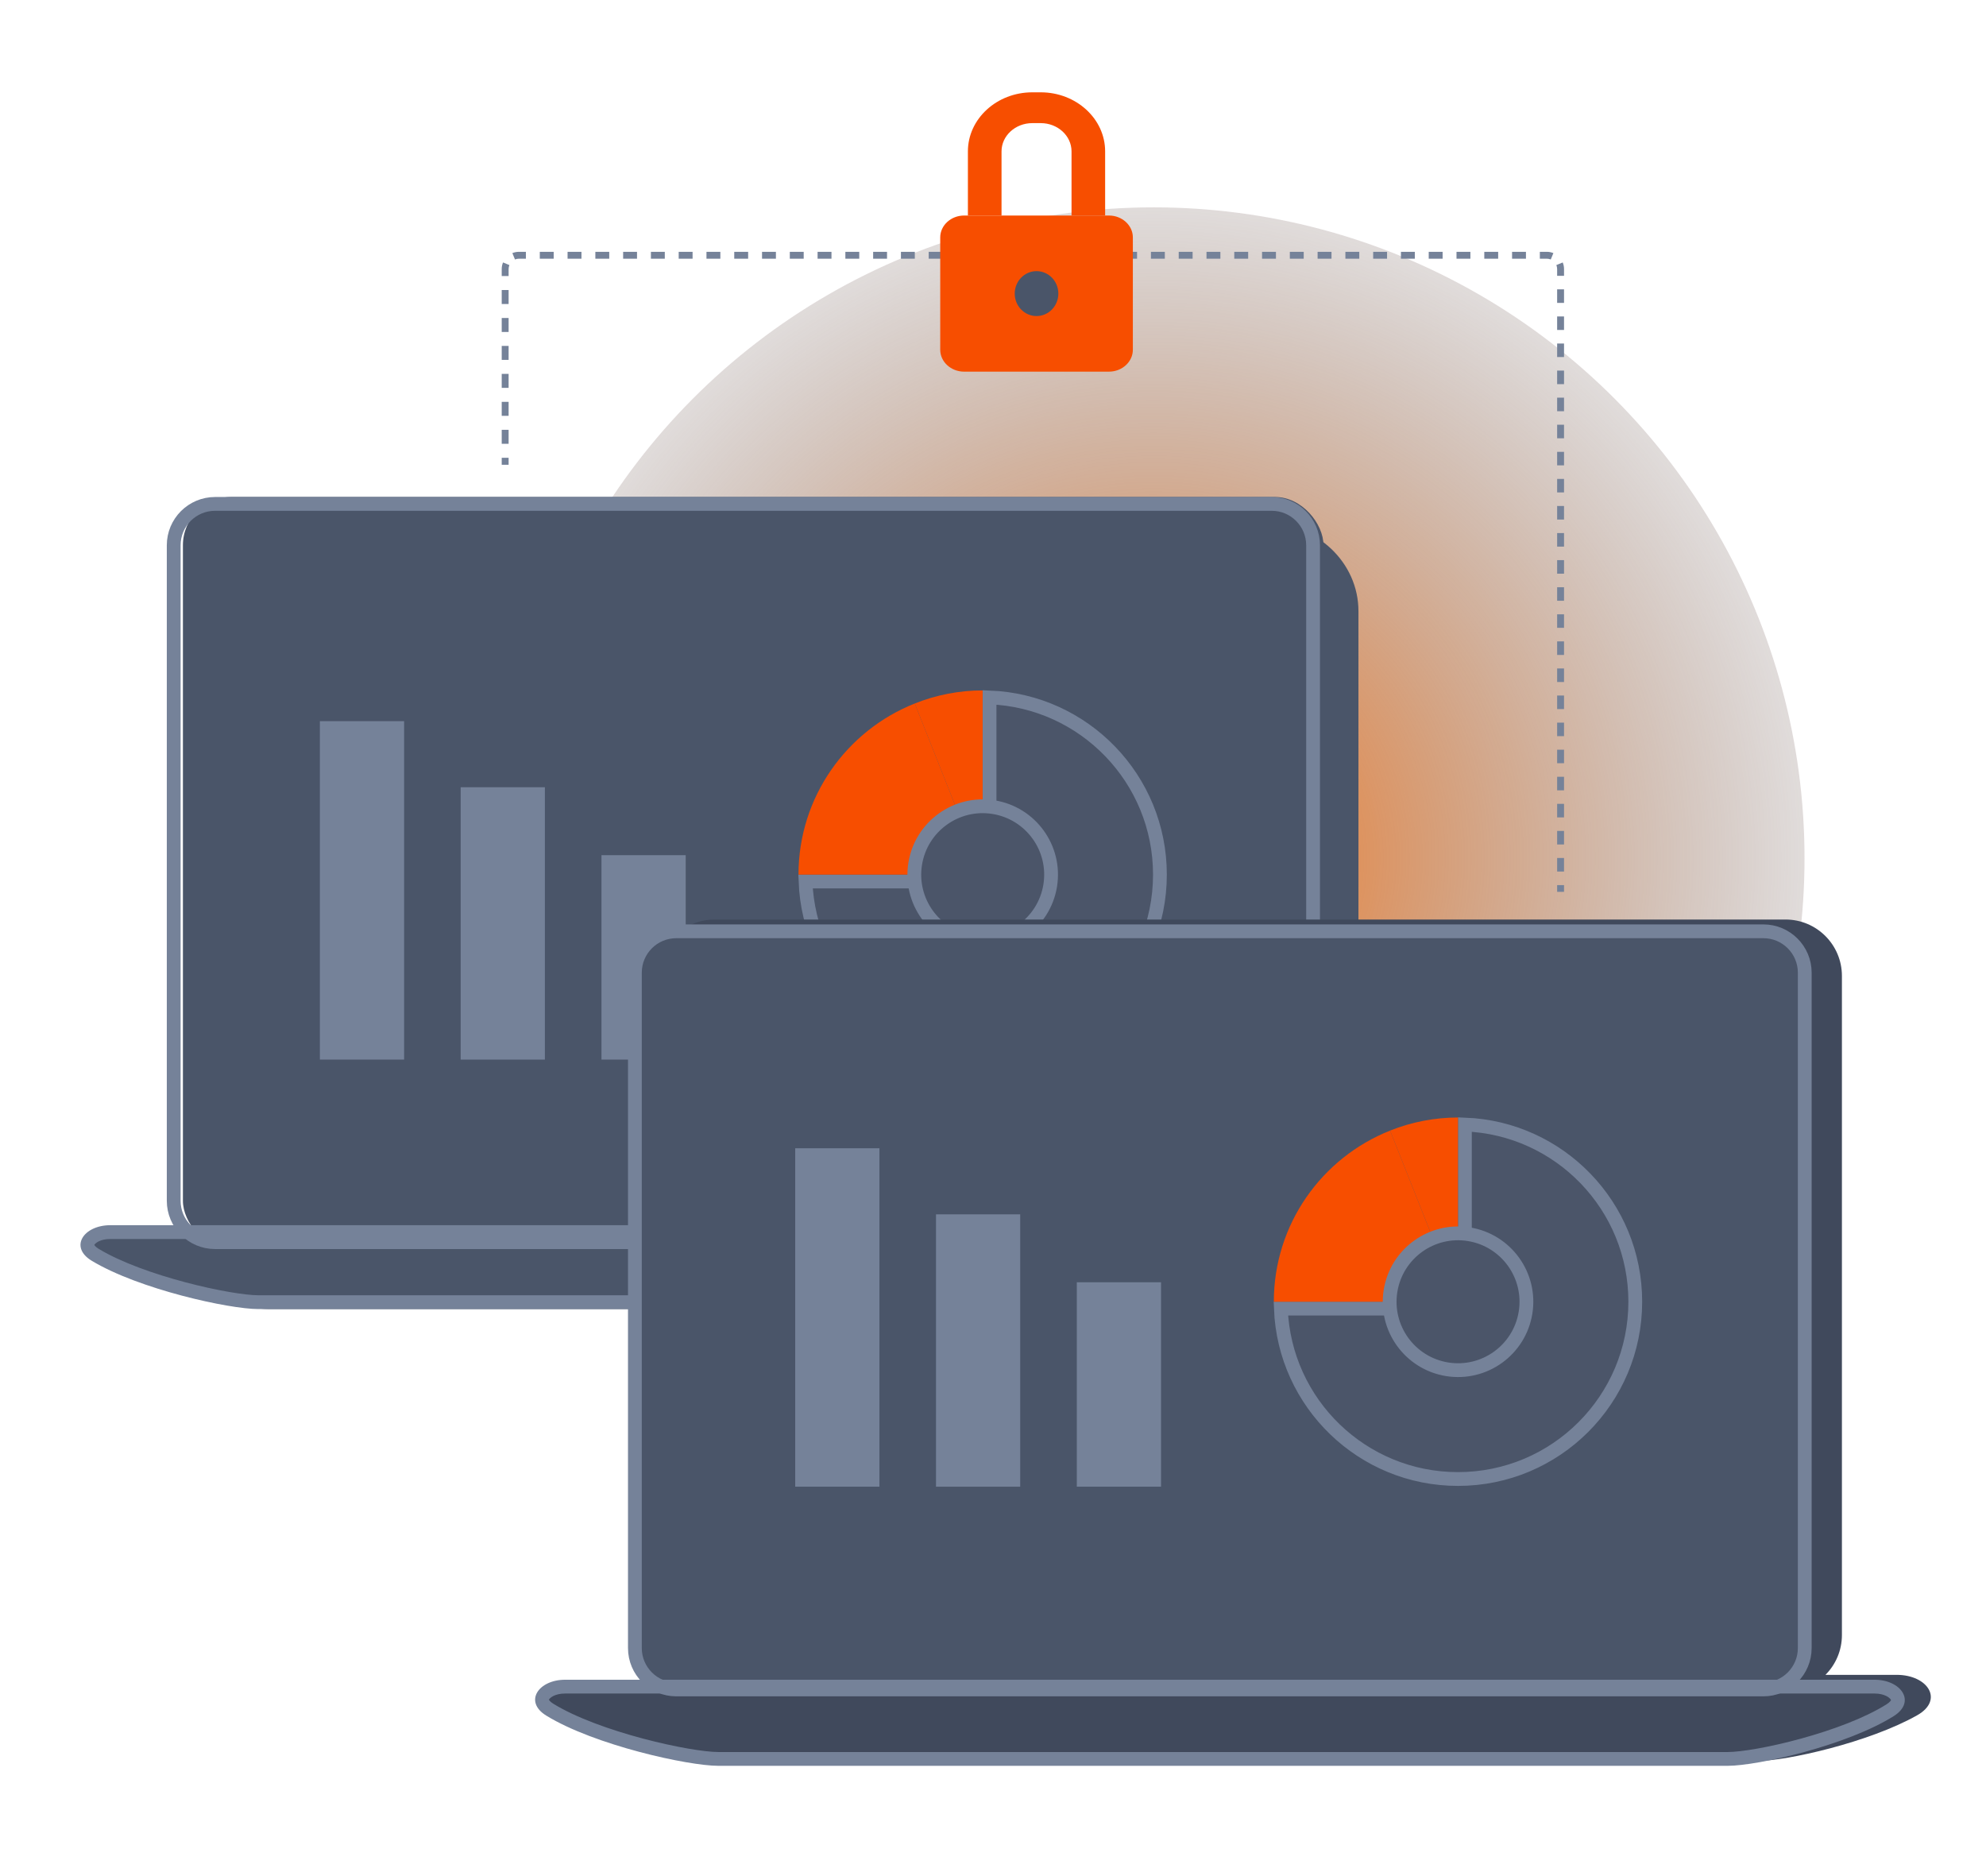 <svg width="288" height="272" viewBox="0 0 288 272" fill="none" xmlns="http://www.w3.org/2000/svg"><g clip-path="url(#clip0_5481_1033)"><g style="mix-blend-mode:lighten" filter="url(#filter0_f_5481_1033)"><circle cx="167.309" cy="124.437" r="94.375" fill="url(#paint0_radial_5481_1033)"/></g><rect x="26.525" y="72.056" width="165.403" height="109.035" rx="7" fill="#4A5569"/><path d="M27.866 88.601C27.866 81.546 33.908 75.827 41.36 75.827H183.501C190.954 75.827 196.995 81.546 196.995 88.601V168.595C196.995 172.327 195.305 175.685 192.609 178.021H199.554C207.007 178.021 209.952 183.1 203.021 185.693C196.315 188.202 188.141 189.791 184.865 189.791H39.045C35.723 189.791 27.079 188.156 20.069 185.586C13.12 183.037 6.955 177.19 23.44 178.021H32.252C29.557 175.685 27.866 172.327 27.866 168.595V88.601Z" fill="#4A5569"/><path d="M31.189 73.056H184.416C187.73 73.056 190.416 75.742 190.416 79.056V174.091C190.416 177.404 187.73 180.091 184.416 180.091H31.189C27.875 180.091 25.189 177.404 25.189 174.091V79.056C25.189 75.742 27.875 73.056 31.189 73.056Z" stroke="#758299" stroke-width="2"/><path d="M58.601 104.558H46.387V153.621H58.601V104.558Z" fill="#758299"/><path d="M79.016 114.137H66.803V153.623H79.016V114.137Z" fill="#758299"/><path d="M99.438 123.984H87.224V153.621H99.438V123.984Z" fill="#758299"/><path d="M142.5 127.803H143.5V126.803V101.115C157.235 101.64 168.207 112.94 168.207 126.803C168.207 141.001 156.698 152.51 142.5 152.51C128.638 152.51 117.338 141.538 116.812 127.803H142.5Z" fill="#4B5569" stroke="#758299" stroke-width="2"/><path d="M115.794 126.804H142.501L132.655 101.994C122.782 105.917 115.794 115.536 115.794 126.804Z" fill="#F74E00"/><path d="M132.652 101.994L142.497 126.804V100.097C139.125 100.099 135.783 100.743 132.652 101.994Z" fill="#F74E00"/><path d="M144.095 117.023C149.5 117.901 153.171 122.994 152.294 128.4C151.416 133.805 146.323 137.476 140.917 136.599C135.511 135.721 131.841 130.628 132.718 125.222C133.595 119.816 138.689 116.146 144.095 117.023Z" fill="#4B5569" stroke="#758299" stroke-width="2"/><path fill-rule="evenodd" clip-rule="evenodd" d="M37.458 187.791H180.065C181.898 187.791 185.865 187.14 190.294 185.931C194.702 184.727 199.264 183.053 202.335 181.152C202.865 180.824 202.976 180.581 202.99 180.543C202.987 180.533 202.98 180.516 202.966 180.493C202.819 180.242 202.103 179.632 200.627 179.632H16C14.516 179.632 13.822 180.242 13.691 180.467C13.686 180.476 13.682 180.484 13.679 180.491C13.709 180.553 13.846 180.781 14.338 181.078C17.526 183 22.291 184.692 26.879 185.908C31.489 187.13 35.609 187.791 37.458 187.791ZM180.065 189.791H37.458C33.226 189.791 20.164 186.926 13.306 182.791C9.995 180.795 12.134 177.632 16 177.632H200.627C204.493 177.632 206.675 180.818 203.388 182.853C196.762 186.954 184.276 189.791 180.065 189.791Z" fill="#758299"/><path d="M96.371 244.132C94.898 242.653 95.459 239.305 95.459 237.052V141.492C95.459 136.975 99.12 133.314 103.637 133.314H258.927C263.444 133.314 267.106 136.975 267.106 141.492V237.052C267.106 239.305 266.195 241.344 264.721 242.823H275.042C279.559 242.823 281.947 246.466 278.014 248.688C271.045 252.624 259.077 255.304 254.93 255.304H108.554C104.381 255.304 89.104 253.697 81.883 249.721C77.926 247.542 77.366 244.132 81.883 244.132H96.371Z" fill="#40495C"/><rect x="91.847" y="135.161" width="169.974" height="109.911" rx="7" fill="#4A5569"/><path d="M98.069 135.023H255.716C259.03 135.023 261.716 137.709 261.716 141.023V238.939C261.716 242.252 259.03 244.939 255.716 244.939H98.069C94.755 244.939 92.069 242.252 92.069 238.939V141.023C92.069 137.709 94.755 135.023 98.069 135.023Z" stroke="#758299" stroke-width="2"/><path fill-rule="evenodd" clip-rule="evenodd" d="M104.165 254.013H250.541C252.445 254.013 256.572 253.332 261.16 252.073C265.729 250.819 270.441 249.076 273.572 247.1C274.119 246.755 274.214 246.504 274.222 246.481C274.222 246.479 274.223 246.478 274.223 246.477C274.22 246.467 274.212 246.445 274.191 246.409C274.033 246.143 273.303 245.532 271.831 245.532H81.955C80.475 245.532 79.766 246.143 79.625 246.384C79.614 246.402 79.608 246.415 79.604 246.425C79.625 246.474 79.748 246.711 80.261 247.027C83.51 249.022 88.431 250.783 93.186 252.05C97.96 253.323 102.245 254.013 104.165 254.013ZM79.6 246.439C79.6 246.439 79.6 246.439 79.6 246.438L79.6 246.439ZM250.541 256.013H104.165C99.788 256.013 86.209 253.027 79.215 248.731C75.92 246.707 78.089 243.532 81.955 243.532H271.831C275.697 243.532 277.909 246.729 274.639 248.792C267.881 253.056 254.897 256.013 250.541 256.013Z" fill="#758299"/><path fill-rule="evenodd" clip-rule="evenodd" d="M226.808 128.322L226.808 129.304L225.808 129.304L225.808 128.322L226.808 128.322ZM226.808 124.396L226.808 126.359L225.808 126.359L225.808 124.396L226.808 124.396ZM226.808 120.471L226.808 122.434L225.808 122.434L225.808 120.471L226.808 120.471ZM226.808 116.545L226.808 118.508L225.808 118.508L225.808 116.545L226.808 116.545ZM226.808 112.619L226.808 114.582L225.808 114.582L225.808 112.619L226.808 112.619ZM226.808 108.693L226.808 110.656L225.808 110.656L225.808 108.693L226.808 108.693ZM226.808 104.767L226.808 106.73L225.808 106.73L225.808 104.767L226.808 104.767ZM226.808 100.841L226.808 102.804L225.808 102.804L225.808 100.841L226.808 100.841ZM226.808 96.915L226.808 98.878L225.808 98.878L225.808 96.915L226.808 96.915ZM226.808 92.989L226.808 94.952L225.808 94.952L225.808 92.989L226.808 92.989ZM226.808 89.063L226.808 91.026L225.808 91.026L225.808 89.063L226.808 89.063ZM226.808 85.137L226.808 87.1L225.808 87.1L225.808 85.137L226.808 85.137ZM226.808 81.211L226.808 83.174L225.808 83.174L225.808 81.211L226.808 81.211ZM226.808 77.285L226.808 79.248L225.808 79.248L225.808 77.285L226.808 77.285ZM226.808 73.359L226.808 75.322L225.808 75.322L225.808 73.359L226.808 73.359ZM226.808 69.433L226.808 71.396L225.808 71.396L225.808 69.433L226.808 69.433ZM226.808 65.507L226.808 67.47L225.808 67.47L225.808 65.507L226.808 65.507ZM72.757 67.383L72.757 66.37L73.757 66.37L73.757 67.383L72.757 67.383ZM72.757 64.343L72.757 62.316L73.757 62.316L73.757 64.343L72.757 64.343ZM226.808 61.581L226.808 63.544L225.808 63.544L225.808 61.581L226.808 61.581ZM72.757 60.289L72.757 58.262L73.757 58.262L73.757 60.289L72.757 60.289ZM226.808 57.655L226.808 59.618L225.808 59.618L225.808 57.655L226.808 57.655ZM72.757 56.235L72.757 54.208L73.757 54.208L73.757 56.235L72.757 56.235ZM226.808 53.729L226.808 55.692L225.808 55.692L225.808 53.729L226.808 53.729ZM72.757 52.181L72.757 50.154L73.757 50.154L73.757 52.181L72.757 52.181ZM226.808 49.803L226.808 51.766L225.808 51.766L225.808 49.803L226.808 49.803ZM72.757 48.127L72.757 46.101L73.757 46.101L73.757 48.127L72.757 48.127ZM226.808 45.877L226.808 47.84L225.808 47.84L225.808 45.877L226.808 45.877ZM72.757 44.074L72.757 42.047L73.757 42.047L73.757 44.074L72.757 44.074ZM226.808 41.951L226.808 43.914L225.808 43.914L225.808 41.951L226.808 41.951ZM72.757 40.02L72.757 39.007C72.757 38.669 72.825 38.345 72.947 38.049L73.871 38.432C73.798 38.609 73.757 38.802 73.757 39.007L73.757 40.02L72.757 40.02ZM226.808 39.007L226.808 39.988L225.808 39.988L225.808 39.007C225.808 38.802 225.767 38.609 225.694 38.432L226.618 38.05C226.74 38.345 226.808 38.669 226.808 39.007ZM224.308 36.507C224.646 36.507 224.969 36.574 225.265 36.697L224.882 37.62C224.705 37.547 224.512 37.507 224.308 37.507L223.3 37.507L223.3 36.507L224.308 36.507ZM74.3 36.696C74.596 36.574 74.919 36.507 75.257 36.507L76.264 36.507L76.264 37.507L75.257 37.507C75.053 37.507 74.859 37.547 74.683 37.62L74.3 36.696ZM219.272 36.507L221.286 36.507L221.286 37.507L219.272 37.507L219.272 36.507ZM215.244 36.507L217.258 36.507L217.258 37.507L215.244 37.507L215.244 36.507ZM211.215 36.507L213.23 36.507L213.23 37.507L211.215 37.507L211.215 36.507ZM207.187 36.507L209.201 36.507L209.201 37.507L207.187 37.507L207.187 36.507ZM203.159 36.507L205.173 36.507L205.173 37.507L203.159 37.507L203.159 36.507ZM199.13 36.507L201.144 36.507L201.144 37.507L199.13 37.507L199.13 36.507ZM195.102 36.507L197.116 36.507L197.116 37.507L195.102 37.507L195.102 36.507ZM191.073 36.507L193.088 36.507L193.088 37.507L191.073 37.507L191.073 36.507ZM187.045 36.507L189.059 36.507L189.059 37.507L187.045 37.507L187.045 36.507ZM183.017 36.507L185.031 36.507L185.031 37.507L183.017 37.507L183.017 36.507ZM178.988 36.507L181.002 36.507L181.002 37.507L178.988 37.507L178.988 36.507ZM174.96 36.507L176.974 36.507L176.974 37.507L174.96 37.507L174.96 36.507ZM170.932 36.507L172.946 36.507L172.946 37.507L170.932 37.507L170.932 36.507ZM166.903 36.507L168.917 36.507L168.917 37.507L166.903 37.507L166.903 36.507ZM162.875 36.507L164.889 36.507L164.889 37.507L162.875 37.507L162.875 36.507ZM158.846 36.507L160.861 36.507L160.861 37.507L158.846 37.507L158.846 36.507ZM154.818 36.507L156.832 36.507L156.832 37.507L154.818 37.507L154.818 36.507ZM150.79 36.507L152.804 36.507L152.804 37.507L150.79 37.507L150.79 36.507ZM146.761 36.507L148.775 36.507L148.775 37.507L146.761 37.507L146.761 36.507ZM142.733 36.507L144.747 36.507L144.747 37.507L142.733 37.507L142.733 36.507ZM138.704 36.507L140.719 36.507L140.719 37.507L138.704 37.507L138.704 36.507ZM134.676 36.507L136.69 36.507L136.69 37.507L134.676 37.507L134.676 36.507ZM130.648 36.507L132.662 36.507L132.662 37.507L130.648 37.507L130.648 36.507ZM126.619 36.507L128.633 36.507L128.633 37.507L126.619 37.507L126.619 36.507ZM122.591 36.507L124.605 36.507L124.605 37.507L122.591 37.507L122.591 36.507ZM118.563 36.507L120.577 36.507L120.577 37.507L118.563 37.507L118.563 36.507ZM114.534 36.507L116.548 36.507L116.548 37.507L114.534 37.507L114.534 36.507ZM110.506 36.507L112.52 36.507L112.52 37.507L110.506 37.507L110.506 36.507ZM106.477 36.507L108.492 36.507L108.492 37.507L106.477 37.507L106.477 36.507ZM102.449 36.507L104.463 36.507L104.463 37.507L102.449 37.507L102.449 36.507ZM98.421 36.507L100.435 36.507L100.435 37.507L98.421 37.507L98.421 36.507ZM94.392 36.507L96.406 36.507L96.406 37.507L94.392 37.507L94.392 36.507ZM90.364 36.507L92.378 36.507L92.378 37.507L90.364 37.507L90.364 36.507ZM86.335 36.507L88.35 36.507L88.35 37.507L86.335 37.507L86.335 36.507ZM82.307 36.507L84.321 36.507L84.321 37.507L82.307 37.507L82.307 36.507ZM78.279 36.507L80.293 36.507L80.293 37.507L78.279 37.507L78.279 36.507Z" fill="#758299"/><path d="M136.347 50.71C136.347 52.455 137.905 53.883 139.809 53.883H160.818C162.723 53.883 164.281 52.453 164.281 50.71V34.42C164.281 32.676 162.722 31.248 160.818 31.248H139.809C137.905 31.248 136.347 32.678 136.347 34.42V50.71Z" fill="#F74E00"/><path d="M140.363 31.248H145.237V21.944C145.237 19.687 147.241 17.85 149.703 17.85H150.922C153.384 17.85 155.388 19.687 155.388 21.944V31.248H160.261V21.944C160.261 17.224 156.071 13.385 150.92 13.385H149.702C144.551 13.385 140.361 17.224 140.361 21.944V31.248H140.363Z" fill="#F74E00"/><path d="M150.313 45.822C152.06 45.822 153.476 44.364 153.476 42.566C153.476 40.768 152.06 39.31 150.313 39.31C148.567 39.31 147.151 40.768 147.151 42.566C147.151 44.364 148.567 45.822 150.313 45.822Z" fill="#4A5569"/><path d="M127.531 166.479H115.317V215.542H127.531V166.479Z" fill="#758299"/><path d="M147.945 176.058H135.733V215.544H147.945V176.058Z" fill="#758299"/><path d="M168.368 185.905H156.153V215.542H168.368V185.905Z" fill="#758299"/><path d="M211.431 189.724H212.431V188.724V163.036C226.166 163.561 237.139 174.861 237.139 188.724C237.139 202.922 225.629 214.431 211.431 214.431C197.569 214.431 186.269 203.459 185.743 189.724H211.431Z" fill="#4B5569" stroke="#758299" stroke-width="2"/><path d="M184.724 188.725H211.431L201.586 163.916C191.712 167.838 184.724 177.457 184.724 188.725Z" fill="#F74E00"/><path d="M201.583 163.915L211.429 188.725V162.018C208.056 162.02 204.715 162.664 201.583 163.915Z" fill="#F74E00"/><path d="M213.025 178.944C218.431 179.822 222.102 184.915 221.224 190.321C220.347 195.726 215.254 199.397 209.848 198.52C204.442 197.642 200.771 192.549 201.649 187.143C202.526 181.737 207.62 178.067 213.025 178.944Z" fill="#4B5569" stroke="#758299" stroke-width="2"/></g><defs><filter id="filter0_f_5481_1033" x="2.933" y="-39.938" width="328.751" height="328.751" filterUnits="userSpaceOnUse" color-interpolation-filters="sRGB"><feFlood flood-opacity="0" result="BackgroundImageFix"/><feBlend mode="normal" in="SourceGraphic" in2="BackgroundImageFix" result="shape"/><feGaussianBlur stdDeviation="35" result="effect1_foregroundBlur_5481_1033"/></filter><radialGradient id="paint0_radial_5481_1033" cx="0" cy="0" r="1" gradientUnits="userSpaceOnUse" gradientTransform="translate(167.309 124.437) rotate(87.738) scale(131.362)"><stop stop-color="#FF7918"/><stop offset="0.911" stop-color="#4A5569" stop-opacity="0"/></radialGradient><clipPath id="clip0_5481_1033"><rect width="288" height="272" fill="white"/></clipPath></defs></svg>